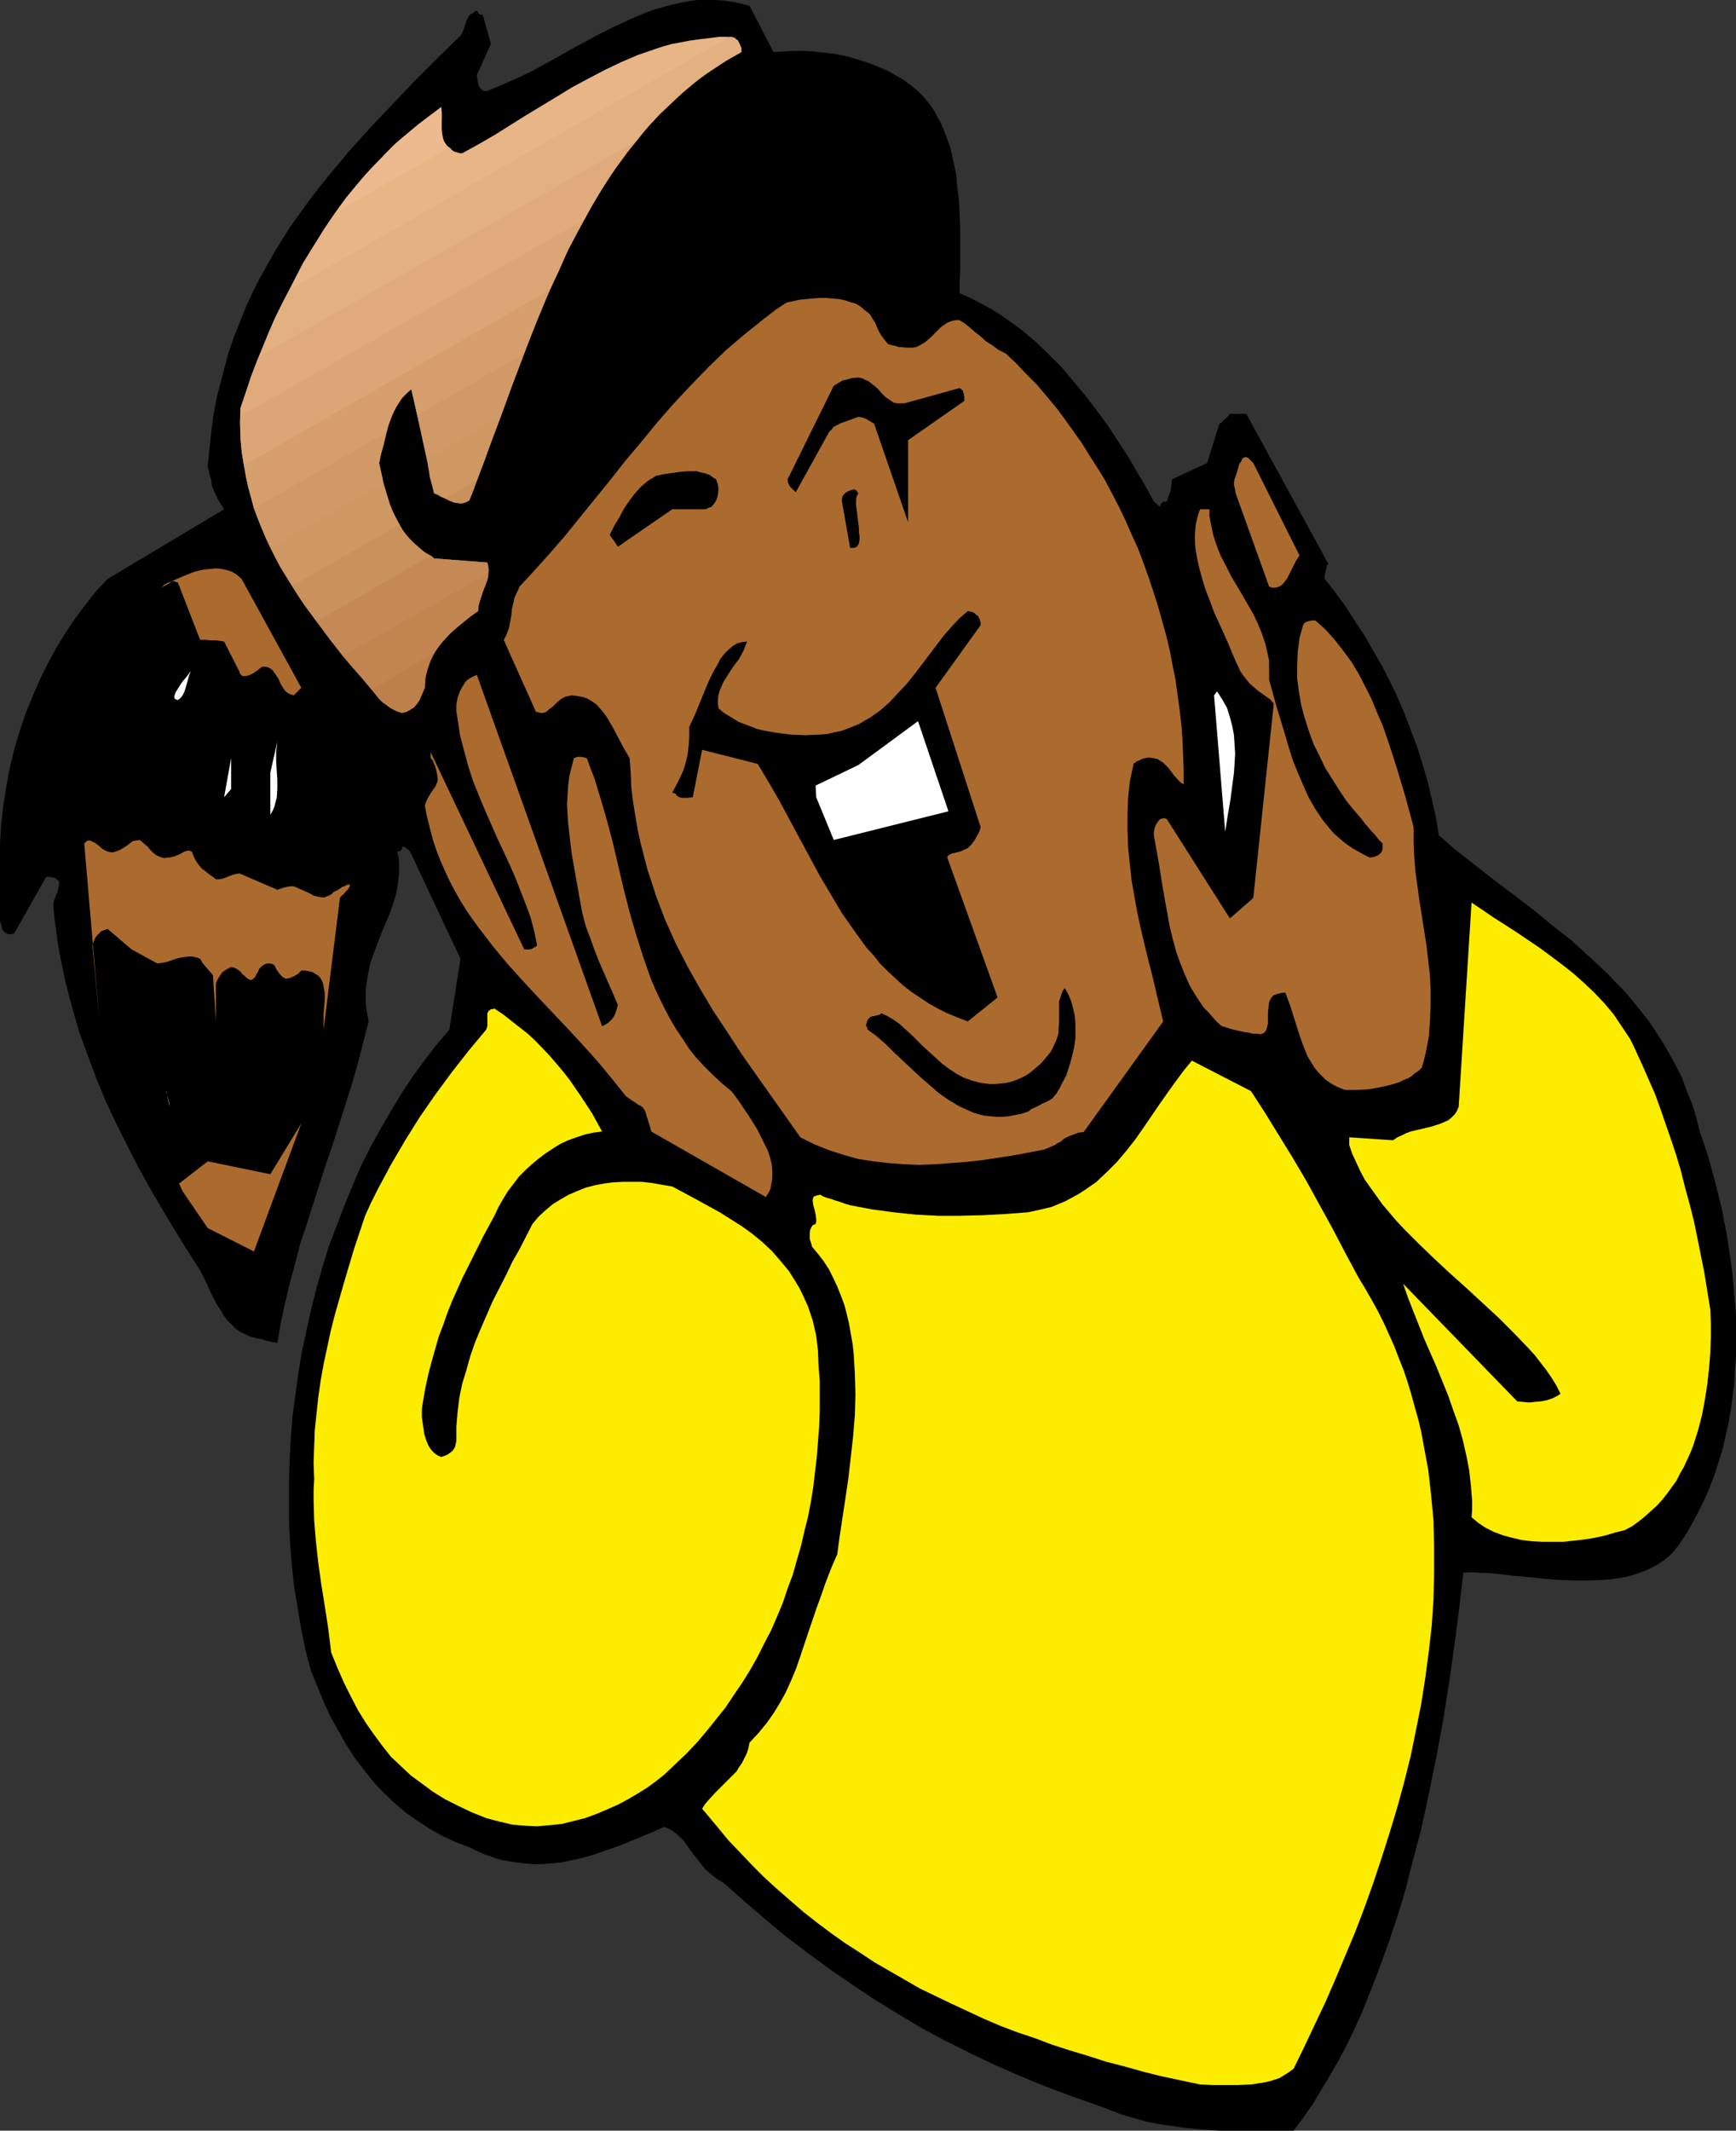 <?xml version="1.0" encoding="UTF-8" standalone="no"?>
<svg
   version="1.0"
   width="126.832mm"
   height="155.626mm"
   id="svg42"
   sodipodi:docname="Fan Cheering 2.wmf"
   xmlns:inkscape="http://www.inkscape.org/namespaces/inkscape"
   xmlns:sodipodi="http://sodipodi.sourceforge.net/DTD/sodipodi-0.dtd"
   xmlns="http://www.w3.org/2000/svg"
   xmlns:svg="http://www.w3.org/2000/svg">
  <rect width="100%" height="100%" fill="#333333" stroke="none"/>
  <sodipodi:namedview
     id="namedview42"
     pagecolor="#ffffff"
     bordercolor="#000000"
     borderopacity="0.25"
     inkscape:showpageshadow="2"
     inkscape:pageopacity="0.0"
     inkscape:pagecheckerboard="0"
     inkscape:deskcolor="#d1d1d1"
     inkscape:document-units="mm" />
  <defs
     id="defs1">
    <pattern
       id="WMFhbasepattern"
       patternUnits="userSpaceOnUse"
       width="6"
       height="6"
       x="0"
       y="0" />
  </defs>
  <path
     style="fill:#000000;fill-opacity:1;fill-rule:evenodd;stroke:none"
     d="m 0,232.853 v 21.33 l 0.485,1.616 0.162,0.808 0.485,0.646 0.485,0.323 0.646,0.323 h 0.646 l 0.969,-0.162 8.886,-15.674 h 0.969 l 0.969,0.162 0.808,0.323 0.485,0.485 0.323,0.323 v 0.808 l -0.162,0.808 -0.323,1.293 -0.646,1.616 -0.323,0.808 -0.162,1.131 0.323,3.555 0.485,3.555 0.485,3.717 0.646,3.555 1.454,6.948 1.777,6.787 1.939,6.787 2.423,6.625 2.423,6.464 2.585,6.302 2.908,6.14 3.07,6.14 3.07,5.979 3.231,5.817 3.393,5.817 3.393,5.656 3.393,5.494 3.554,5.494 1.616,3.232 1.454,3.232 1.616,3.07 0.969,1.454 0.808,1.454 0.969,1.293 1.131,1.131 1.131,1.131 1.293,0.97 1.293,0.646 1.454,0.646 1.616,0.485 1.777,0.323 0.808,0.323 0.808,0.162 0.808,0.162 0.485,0.162 h 0.485 l 0.485,0.162 h 0.323 l 0.969,-5.494 1.131,-5.333 1.293,-5.494 1.454,-5.332 1.454,-5.656 1.777,-5.333 3.554,-11.15 1.777,-5.494 1.939,-5.656 3.554,-11.15 1.777,-5.656 1.616,-5.656 1.454,-5.656 1.454,-5.656 -0.323,-1.778 -0.323,-1.778 -0.162,-1.616 v -3.393 l 0.162,-1.616 0.485,-2.909 0.646,-3.07 0.969,-2.747 2.1,-5.494 1.131,-2.747 1.131,-2.585 0.969,-2.747 0.808,-2.747 0.485,-2.747 0.323,-2.909 v -1.454 -1.454 l -0.162,-1.616 -0.323,-1.454 0.485,-0.162 h 0.323 l 0.323,-0.323 0.162,-0.323 v -0.323 l 0.162,-0.162 v -0.162 h 0.162 l 0.162,0.162 h 0.323 l 0.323,0.323 0.485,0.323 0.646,0.646 13.895,29.571 -3.07,19.553 -3.554,4.201 -3.393,4.363 -3.393,4.686 -3.07,4.686 -2.908,4.848 -2.908,5.009 -2.747,5.009 -2.585,5.171 -2.262,5.333 -2.262,5.494 -2.1,5.494 -2.1,5.494 -1.777,5.817 -1.616,5.656 -1.454,5.817 -1.293,5.817 -1.293,5.979 -0.969,5.817 -0.808,5.979 -0.808,5.979 -0.485,5.979 -0.323,5.979 -0.162,5.979 v 5.979 5.979 l 0.323,5.817 0.485,5.979 0.646,5.817 0.969,5.656 0.969,5.817 1.131,5.494 1.454,5.656 1.777,4.363 1.777,4.363 1.939,4.201 2.262,4.04 2.1,3.717 2.423,3.717 2.585,3.393 2.585,3.232 2.747,2.909 2.908,2.747 3.231,2.747 3.231,2.262 3.231,2.101 3.716,2.101 3.554,1.616 3.878,1.454 1.939,0.97 1.777,0.808 1.777,0.646 1.777,0.646 1.777,0.485 1.939,0.323 3.393,0.485 3.554,0.323 3.554,-0.162 3.393,-0.323 3.393,-0.646 3.393,-0.808 3.231,-0.97 3.231,-1.131 3.231,-1.131 6.301,-2.585 3.07,-1.293 2.908,-1.293 1.293,0.485 1.131,0.646 0.969,0.808 0.969,0.808 0.969,0.97 0.808,1.131 1.616,2.262 1.777,2.262 1.777,2.262 1.131,0.97 1.131,0.97 1.293,0.97 1.454,0.808 5.655,5.009 5.816,5.009 5.816,4.848 5.978,4.525 6.139,4.525 6.139,4.201 6.301,4.201 6.301,3.878 6.463,3.878 6.624,3.555 6.786,3.393 6.786,3.232 6.947,3.07 7.109,2.909 7.27,2.747 7.432,2.585 3.393,1.293 3.393,1.293 3.393,0.97 3.393,0.97 3.393,0.646 3.393,0.485 3.393,0.485 3.231,0.323 6.786,0.485 h 6.786 13.41 l 2.747,-3.717 2.585,-3.717 2.423,-4.04 2.423,-4.04 2.423,-4.201 2.262,-4.363 2.1,-4.363 2.1,-4.686 3.716,-9.372 3.554,-9.695 1.616,-4.848 1.616,-5.009 1.454,-5.009 1.293,-5.171 2.747,-10.342 2.262,-10.342 2.1,-10.342 1.939,-10.503 1.616,-10.342 1.454,-10.18 1.293,-10.019 1.131,-9.695 1.454,-0.162 h 1.616 l 1.616,0.162 h 1.616 l 3.554,0.323 3.878,0.485 4.039,0.323 4.201,0.485 4.201,0.323 4.362,0.162 h 4.201 l 4.039,-0.162 2.1,-0.162 1.939,-0.323 2.1,-0.323 1.777,-0.485 1.939,-0.646 1.777,-0.646 1.616,-0.808 1.616,-0.808 1.616,-1.131 1.454,-1.131 1.293,-1.293 1.293,-1.616 2.1,-3.07 1.777,-3.07 1.777,-3.393 1.616,-3.232 1.454,-3.393 1.293,-3.393 1.131,-3.555 1.131,-3.555 0.808,-3.555 0.808,-3.555 0.646,-3.717 0.485,-3.555 0.485,-3.717 0.162,-3.878 0.323,-3.717 v -3.717 -3.878 -3.717 l -0.323,-3.878 -0.323,-3.717 -0.323,-3.717 -0.485,-3.717 -1.131,-7.433 -1.454,-7.433 -1.777,-7.11 -1.939,-7.11 -2.262,-6.625 -0.969,-3.878 -1.131,-3.717 -1.454,-3.555 -1.293,-3.555 -1.616,-3.232 -1.777,-3.232 -1.777,-3.07 -1.939,-3.07 -1.939,-2.909 -2.262,-2.909 -2.1,-2.585 -2.262,-2.747 -2.423,-2.424 -2.423,-2.585 -5.009,-4.686 -5.17,-4.686 -5.332,-4.201 -5.332,-4.363 -10.663,-8.08 -5.17,-4.04 -5.17,-4.04 -4.847,-4.201 -0.808,-5.009 -1.131,-5.009 -1.131,-4.848 -1.454,-4.848 -1.454,-4.686 -1.777,-4.686 -1.777,-4.686 -1.939,-4.525 -2.1,-4.363 -2.262,-4.363 -2.423,-4.201 -2.423,-4.201 -2.585,-3.878 -2.585,-4.04 -2.747,-3.717 -2.908,-3.717 v -0.808 l 0.162,-0.97 0.323,-1.293 0.162,-0.646 0.323,-0.485 -22.619,-41.367 h -4.524 l -0.485,0.646 -0.646,0.646 -0.808,0.646 -0.323,0.485 -0.646,0.323 -3.393,10.827 -9.694,4.525 -0.162,1.454 -0.162,1.454 -0.485,1.454 -0.323,0.808 -0.323,0.97 h -0.646 -0.323 l -0.323,0.323 h -0.162 l -0.162,0.485 -0.162,0.323 v 0.162 0 h -0.162 l -0.323,-0.162 -0.323,-0.323 -0.323,-0.323 -0.646,-0.485 -2.262,-4.201 -2.423,-4.04 -2.423,-4.201 -2.747,-4.201 -2.747,-4.201 -3.07,-4.201 -3.231,-4.201 -3.231,-3.878 -3.393,-4.04 -3.554,-3.555 -3.716,-3.555 -3.878,-3.232 -4.039,-2.909 -2.1,-1.454 -2.1,-1.293 -2.1,-1.131 -2.1,-1.131 -2.262,-1.131 -2.262,-0.97 v -3.232 l 0.162,-3.555 v -3.717 -7.433 l -0.162,-3.717 -0.162,-3.878 -0.485,-3.717 -0.323,-3.717 -0.808,-3.717 -0.808,-3.555 -1.293,-3.555 -1.293,-3.232 -0.969,-1.616 -0.808,-1.616 -0.969,-1.454 -1.131,-1.454 -1.131,-1.293 -1.293,-1.293 -1.939,-1.616 -1.939,-1.454 -2.262,-1.293 -2.262,-1.293 -2.262,-0.97 -2.423,-0.97 -2.423,-0.808 -2.585,-0.808 -2.585,-0.646 -2.585,-0.485 -2.747,-0.323 -2.747,-0.323 -2.747,-0.162 h -2.747 l -2.747,0.162 -2.908,0.162 L 206.965,1.616 204.541,0.97 202.118,0.485 199.694,0.162 197.271,0 h -2.423 -2.262 l -2.423,0.323 -2.423,0.485 -2.262,0.485 -2.262,0.646 -2.423,0.646 -2.262,0.808 -4.524,1.939 -4.524,2.101 -4.524,2.262 -4.524,2.424 -4.362,2.424 -2.262,1.293 -2.1,1.131 -4.362,2.424 -4.362,2.101 -4.362,1.939 -4.362,1.778 -0.808,-0.162 -0.485,-0.323 -0.485,-0.485 -0.323,-0.646 -0.323,-1.454 -0.162,-1.454 3.878,-8.564 -2.262,-8.08 h -0.485 -0.323 l -0.323,-0.323 -0.162,-0.323 -0.162,-0.323 v 0 h -0.323 -0.323 l -0.323,0.323 -0.485,0.323 -0.646,0.323 -0.323,0.485 -0.323,0.646 -0.323,0.646 -0.162,0.646 -0.646,1.778 -0.323,0.808 -0.485,0.808 -6.463,6.302 -6.301,6.302 -6.139,6.464 -6.139,6.464 -5.816,6.464 -5.655,6.787 -2.585,3.232 -2.747,3.555 -2.423,3.393 -2.585,3.555 -2.262,3.555 -2.262,3.717 -2.1,3.717 -2.1,3.717 -1.939,3.878 -1.777,3.878 -1.616,4.04 -1.616,4.04 -1.454,4.201 -1.131,4.201 -1.131,4.363 -1.131,4.363 -0.808,4.525 -0.646,4.686 -0.485,4.686 -0.485,4.848 0.323,1.131 0.162,0.97 0.485,1.616 0.162,1.454 0.485,1.293 0.485,1.131 0.646,1.293 0.808,1.454 0.485,0.646 0.485,0.808 -32.151,19.229 -3.231,3.393 -2.908,3.717 -2.908,3.878 -2.585,3.878 -2.585,4.201 -2.262,4.201 -2.262,4.525 -1.939,4.525 -1.939,4.686 -1.616,4.848 -1.454,4.848 -1.293,5.171 -0.969,5.171 -0.808,5.171 -0.646,5.332 z"
     id="path1" />
  <path
     style="fill:#ab6b2e;fill-opacity:1;fill-rule:evenodd;stroke:none"
     d="m 23.265,232.853 4.201,49.124 -1.939,-21.007 0.485,-1.454 0.323,-0.646 0.485,-0.646 0.485,-0.485 0.646,-0.646 0.808,-0.323 0.969,-0.323 6.624,5.656 7.109,3.878 1.293,-0.162 1.454,-0.323 2.908,-0.97 1.616,-0.323 1.454,-0.162 h 0.808 l 0.808,0.162 0.646,0.162 0.808,0.323 0.323,0.485 0.323,0.646 0.969,1.131 0.969,1.131 0.969,1.131 0.808,12.766 v -10.503 l 0.485,-1.131 0.808,-1.293 0.485,-0.646 0.646,-0.485 0.808,-0.485 0.969,-0.485 0.808,0.162 0.646,0.323 0.485,0.323 0.646,0.485 0.485,0.646 0.646,0.485 0.646,0.646 0.808,0.485 h 0.485 l 0.323,-0.162 0.323,-0.323 0.323,-0.323 0.323,-0.646 0.485,-0.808 0.323,-0.808 0.646,-0.646 0.485,-0.323 0.485,-0.323 0.646,-0.162 h 0.808 l 0.646,0.162 0.485,0.323 0.323,0.646 0.323,0.646 0.485,0.646 0.485,0.646 0.646,0.646 0.808,0.485 1.131,-0.162 1.131,-0.485 1.131,-0.646 0.969,-0.97 h 0.969 l 0.969,0.162 0.646,0.162 0.646,0.162 0.646,0.485 0.646,0.323 0.646,0.646 0.485,0.808 0.323,0.808 0.162,0.808 0.323,1.778 v 1.939 l -0.323,4.04 v 2.101 2.101 l 4.524,-36.358 0.485,-0.646 0.646,-0.485 0.323,-0.485 0.485,-0.485 0.323,-0.323 0.162,-0.323 0.323,-0.485 v -0.323 l -0.162,-0.162 h -0.323 l -0.485,0.162 -0.485,0.323 -0.646,0.162 -1.131,0.808 -1.293,0.646 -0.323,0.323 -0.323,0.323 -0.646,0.323 -0.485,0.162 -0.646,0.323 h -0.646 l -1.131,-0.162 -1.293,-0.323 -1.131,-0.646 -1.454,-0.646 -1.454,-0.646 -1.454,-0.646 h -0.808 l -1.131,0.162 -1.131,0.323 -1.454,0.485 -10.502,-4.525 -0.808,0.162 -0.808,0.162 -1.293,0.485 -1.616,0.646 -0.969,0.162 h -0.969 l -0.808,-0.646 -0.969,-0.646 -0.969,-0.808 -1.131,-0.808 -0.808,-0.97 -0.808,-1.131 -0.646,-1.293 -0.485,-1.293 -0.808,-0.323 -0.808,0.162 -0.485,0.162 -0.646,0.323 -0.485,0.323 -0.808,0.323 -0.808,0.323 -1.293,0.323 h -0.808 l -0.646,0.162 -0.646,-0.162 -0.485,-0.162 -1.131,-0.485 -0.808,-0.646 -0.808,-0.808 -0.808,-0.97 -0.969,-0.808 -1.131,-0.97 -1.131,0.162 -0.808,0.162 -0.646,0.485 -1.293,0.97 -0.808,0.485 -0.808,0.485 -1.293,0.485 -0.646,0.162 h -0.485 l -0.808,-0.162 -0.485,-0.162 -1.131,-0.646 -1.131,-0.97 -1.131,-0.808 -0.485,-0.162 -0.485,-0.323 h -0.485 -0.323 l -0.485,0.323 z"
     id="path2" />
  <path
     style="fill:#ab6b2e;fill-opacity:1;fill-rule:evenodd;stroke:none"
     d="m 43.461,163.045 0.646,-0.485 0.646,-0.485 0.485,-0.485 0.646,-0.485 0.646,-0.323 0.646,-0.162 0.969,-0.162 0.323,0.162 0.646,0.162 6.139,15.836 h 1.454 l 1.454,0.162 h 1.616 l 0.969,0.162 1.131,0.162 4.201,8.241 0.162,0.485 0.162,0.323 0.323,0.323 0.323,0.162 h 0.485 0.485 l 0.969,-0.323 0.969,-0.485 0.969,-0.646 0.808,-0.646 0.646,-0.485 h 0.969 l 0.646,0.162 0.646,0.323 0.646,0.485 0.323,0.485 0.485,0.646 0.808,1.293 0.646,1.454 0.808,1.293 0.485,0.646 0.646,0.485 0.646,0.323 0.969,0.323 2.1,-2.101 -16.48,-30.056 -1.293,-1.131 -1.293,-0.808 -1.454,-0.485 -1.454,-0.323 -1.616,-0.162 -1.616,0.162 -1.616,0.162 -1.616,0.323 -1.616,0.485 -1.616,0.646 -3.07,1.293 -2.747,1.616 -1.131,0.646 z"
     id="path3" />
  <path
     style="fill:#ffffff;fill-opacity:1;fill-rule:evenodd;stroke:none"
     d="m 45.884,301.206 0.162,0.323 v 0.485 l 0.323,1.131 0.323,1.293 0.162,1.131 z"
     id="path4" />
  <path
     style="fill:#ffffff;fill-opacity:1;fill-rule:evenodd;stroke:none"
     d="m 49.116,193.263 0.808,-0.646 0.485,-0.646 0.485,-0.97 0.323,-0.97 0.323,-1.131 0.323,-1.131 0.323,-1.293 0.485,-1.131 -0.323,0.323 -0.323,0.485 -0.485,0.646 -0.969,1.131 -0.485,0.646 -0.808,1.293 -0.808,1.293 -0.162,0.485 -0.162,0.485 v 0.485 l 0.162,0.323 0.323,0.162 z"
     id="path5" />
  <path
     style="fill:#ab6b2e;fill-opacity:1;fill-rule:evenodd;stroke:none"
     d="m 50.408,328.838 6.947,10.18 12.764,6.464 13.087,-35.388 -8.563,14.058 -17.287,-3.555 -7.917,6.14 z"
     id="path6" />
  <path
     style="fill:#ffffff;fill-opacity:1;fill-rule:evenodd;stroke:none"
     d="m 61.879,220.087 1.939,-2.262 v -8.564 z"
     id="path7" />
  <path
     style="fill:#b87b43;fill-opacity:1;fill-rule:evenodd;stroke:none"
     d="m 102.755,190.354 0.969,1.293 0.485,0.646 0.485,0.646 0.969,0.97 0.969,0.646 0.808,0.646 0.808,0.485 1.293,0.646 1.454,0.485 1.293,-0.323 1.131,-0.646 0.969,-0.646 0.808,-0.97 0.646,-0.97 0.485,-1.131 0.969,-2.262 0.162,-1.454 v -1.131 l 0.323,-1.293 0.323,-1.293 0.808,-2.262 0.969,-2.262 z"
     id="path8" />
  <path
     style="fill:#bd804a;fill-opacity:1;fill-rule:evenodd;stroke:none"
     d="m 94.677,181.144 2.585,3.07 2.585,2.909 4.847,5.817 0.969,0.97 0.969,0.646 0.808,0.646 0.808,0.485 1.293,0.646 1.454,0.485 1.293,-0.323 1.131,-0.646 0.969,-0.646 0.808,-0.97 0.646,-0.97 0.485,-1.131 0.969,-2.262 v -1.778 l 0.162,-1.778 0.485,-1.616 0.485,-1.616 0.808,-1.454 0.808,-1.454 0.969,-1.454 1.131,-1.454 2.262,-2.424 2.585,-2.262 2.585,-2.101 2.423,-1.778 0.162,-1.454 0.323,-1.293 0.808,-2.585 0.969,-2.424 0.485,-1.293 0.162,-1.454 z"
     id="path9" />
  <path
     style="fill:#c2854f;fill-opacity:1;fill-rule:evenodd;stroke:none"
     d="m 102.755,190.354 -3.878,-4.525 -3.878,-4.525 -3.878,-4.848 -3.716,-4.848 31.505,-18.26 0.323,0.162 0.162,0.162 0.485,0.485 14.702,1.131 0.162,0.97 0.162,0.97 -0.162,1.778 -0.323,1.616 -0.646,1.616 -1.131,3.232 -0.485,1.616 -0.162,1.616 -1.454,0.97 -1.616,1.293 -1.616,1.293 -1.777,1.293 -1.616,1.616 -1.454,1.616 -1.293,1.616 -1.293,1.778 z"
     id="path10" />
  <path
     style="fill:#c48954;fill-opacity:1;fill-rule:evenodd;stroke:none"
     d="m 94.677,181.144 -3.554,-4.525 -3.554,-4.848 -3.554,-4.848 -1.777,-2.585 -1.616,-2.585 29.728,-16.967 0.808,1.454 0.969,1.293 1.131,1.293 1.131,1.131 1.293,1.131 1.293,1.131 1.454,0.97 1.454,0.97 14.702,1.131 0.323,1.454 v 1.454 z"
     id="path11" />
  <path
     style="fill:#c48954;fill-opacity:1;fill-rule:evenodd;stroke:none"
     d="m 123.112,137.514 1.616,0.808 0.646,0.323 0.969,0.162 0.808,0.162 0.808,-0.162 0.808,-0.162 0.808,-0.485 0.646,-1.454 0.485,-1.293 0.969,-2.747 z"
     id="path12" />
  <path
     style="fill:#c9915b;fill-opacity:1;fill-rule:evenodd;stroke:none"
     d="m 118.589,126.364 v 5.009 l 1.293,4.848 0.808,0.323 1.131,0.646 1.131,0.485 1.293,0.646 1.293,0.485 1.454,0.162 h 0.646 l 0.646,-0.162 0.646,-0.323 0.646,-0.323 2.262,-5.817 2.262,-5.979 1.939,-5.817 2.1,-5.656 z"
     id="path13" />
  <path
     style="fill:#c9915b;fill-opacity:1;fill-rule:evenodd;stroke:none"
     d="m 118.589,131.374 v -5.009 l -0.646,0.323 z"
     id="path14" />
  <path
     style="fill:#c9915b;fill-opacity:1;fill-rule:evenodd;stroke:none"
     d="m 87.407,171.61 -3.554,-4.848 -3.231,-5.009 -3.231,-5.171 -1.454,-2.747 -1.293,-2.585 31.182,-17.937 0.969,3.232 0.969,3.07 1.293,2.909 1.454,2.747 0.808,1.293 0.808,1.131 0.969,1.131 0.969,1.131 1.131,0.97 1.131,0.808 1.293,0.97 1.293,0.646 z"
     id="path15" />
  <path
     style="fill:#cf9761;fill-opacity:1;fill-rule:evenodd;stroke:none"
     d="m 80.621,161.753 -3.07,-5.171 -2.747,-5.332 -1.293,-2.747 -1.293,-2.747 -0.969,-2.585 -1.131,-2.747 36.675,-21.168 -0.485,2.101 -0.485,1.939 -0.646,2.262 -0.485,2.262 0.969,4.686 1.293,4.363 0.646,2.101 0.808,2.101 0.969,1.939 0.969,1.778 z"
     id="path16" />
  <path
     style="fill:#cf9761;fill-opacity:1;fill-rule:evenodd;stroke:none"
     d="m 115.196,114.568 4.685,21.653 h 0.808 l 0.646,0.323 0.808,0.485 0.969,0.485 8.563,-4.848 6.624,-17.613 3.231,-8.888 3.231,-8.564 z"
     id="path17" />
  <path
     style="fill:#d19966;fill-opacity:1;fill-rule:evenodd;stroke:none"
     d="m 74.643,151.249 -1.293,-2.747 -1.131,-2.747 -1.131,-2.747 -0.969,-2.747 -0.808,-2.909 -0.808,-2.909 -0.646,-2.909 -0.485,-3.07 84.498,-48.477 -3.554,8.564 -3.393,8.564 -6.786,17.775 -20.196,11.796 -4.362,-19.229 -0.969,0.808 -0.969,0.97 -0.969,0.97 -0.646,1.131 -0.646,0.97 -0.646,1.293 -1.131,2.424 -0.808,2.585 -0.808,2.909 -0.646,3.07 -0.646,3.232 0.646,2.909 0.323,1.293 0.162,1.293 z"
     id="path18" />
  <path
     style="fill:#d69e6d;fill-opacity:1;fill-rule:evenodd;stroke:none"
     d="m 70.119,140.423 -0.808,-3.232 -0.808,-3.07 -0.646,-3.232 -0.646,-3.07 -0.485,-3.232 -0.323,-3.232 v -3.232 -3.232 l 95,-54.295 -2.423,4.363 -2.262,4.363 -2.1,4.525 -2.1,4.686 -2.1,4.686 -1.939,4.686 -1.939,4.848 -1.777,4.848 -29.566,16.967 -1.616,-7.11 -1.293,1.131 -1.131,1.131 -0.969,1.454 -0.808,1.293 -0.808,1.616 -0.646,1.616 -0.646,1.778 -0.485,1.778 z"
     id="path19" />
  <path
     style="fill:#dba575;fill-opacity:1;fill-rule:evenodd;stroke:none"
     d="m 67.373,128.465 -0.646,-3.878 -0.323,-4.04 -0.162,-3.878 0.162,-4.04 2.585,-7.11 1.131,-3.555 1.293,-3.393 104.371,-59.627 -3.716,4.525 -3.231,4.686 -3.231,5.009 -3.07,5.171 -2.747,5.171 -2.908,5.494 -2.423,5.494 -2.585,5.494 z"
     id="path20" />
  <path
     style="fill:#e0aa7a;fill-opacity:1;fill-rule:evenodd;stroke:none"
     d="m 66.403,114.891 v -2.262 l 1.454,-4.363 1.454,-4.363 1.616,-4.201 1.777,-4.201 1.616,-4.04 1.777,-3.878 1.939,-4.04 2.1,-3.717 121.174,-69.646 h 0.808 l 0.485,0.162 0.323,0.162 0.323,0.323 0.485,0.323 0.485,0.97 0.485,1.131 v 1.131 l -3.554,1.939 -3.393,2.262 -3.393,2.262 -3.07,2.424 -3.07,2.585 -2.908,2.747 -2.908,2.747 -2.747,2.909 -2.585,2.909 -2.585,3.07 -2.262,3.232 -2.423,3.232 -2.262,3.393 -2.1,3.393 -2.1,3.555 -1.939,3.555 z"
     id="path21" />
  <path
     style="fill:#e3b080;fill-opacity:1;fill-rule:evenodd;stroke:none"
     d="m 175.783,38.943 2.908,-3.717 3.231,-3.555 3.393,-3.232 3.554,-3.232 3.716,-3.07 3.878,-2.747 4.039,-2.585 4.201,-2.424 v -1.131 l -0.485,-1.131 -0.485,-0.97 -0.485,-0.323 -0.323,-0.323 h -2.908 l -2.747,0.162 -2.585,0.162 -2.747,0.323 -2.585,0.485 -2.423,0.485 -2.585,0.646 -2.585,0.646 -4.847,1.616 -4.685,1.939 -4.685,2.101 -4.524,2.424 -4.524,2.424 -4.362,2.585 -8.886,5.333 -8.725,5.494 -4.362,2.585 -4.524,2.424 h -0.323 -0.323 l -0.485,-0.162 -1.131,-0.323 -0.485,-0.323 -0.485,-0.485 v -0.162 0 l -0.162,-0.162 h -0.162 l -31.505,17.937 -3.07,4.525 -2.908,4.686 -2.908,4.686 -2.585,5.009 -2.585,5.009 -2.585,5.171 -2.262,5.333 -2.262,5.494 z"
     id="path22" />
  <path
     style="fill:#e8b587;fill-opacity:1;fill-rule:evenodd;stroke:none"
     d="m 201.31,10.18 h -2.747 l -2.585,0.323 -2.747,0.323 -2.423,0.323 -2.585,0.485 -2.585,0.485 -2.423,0.646 -2.423,0.808 -4.685,1.616 -4.524,1.939 -4.685,2.262 -4.362,2.262 -4.524,2.424 -4.201,2.585 -8.725,5.333 -8.563,5.333 -4.524,2.585 -4.362,2.424 h -0.323 -0.323 l -0.485,-0.162 -1.131,-0.323 -0.485,-0.323 -0.485,-0.485 -0.646,-0.323 -0.485,-0.485 -0.485,-0.646 -0.323,-0.485 -0.162,-0.646 -0.162,-0.808 -0.323,-1.616 0.162,-3.232 v -1.616 l -0.162,-1.616 -3.231,2.424 -3.231,2.424 -3.07,2.585 -3.07,2.585 -2.908,2.909 -2.747,2.909 -2.747,2.909 -2.585,3.07 -2.585,3.232 -2.423,3.393 -2.423,3.393 -2.262,3.555 -2.262,3.555 -2.1,3.555 -2.1,3.878 -1.939,3.878 z"
     id="path23" />
  <path
     style="fill:#edba8f;fill-opacity:1;fill-rule:evenodd;stroke:none"
     d="m 124.082,40.721 -0.646,-0.485 -0.323,-0.485 -0.323,-0.485 -0.323,-0.646 -0.323,-1.454 -0.162,-1.454 v -1.616 -1.616 -1.454 l -0.162,-1.454 -4.039,3.07 -4.039,3.232 -3.878,3.232 -3.716,3.717 -3.716,3.717 -3.393,3.878 -3.393,4.04 -3.07,4.201 z"
     id="path24" />
  <path
     style="fill:#ffffff;fill-opacity:1;fill-rule:evenodd;stroke:none"
     d="m 74.643,213.3 v 11.635 l 0.646,-1.131 0.485,-1.131 0.323,-1.293 0.323,-1.131 0.162,-2.424 v -2.585 l -0.162,-2.424 -0.162,-2.585 V 207.483 l 0.162,-1.293 0.162,-1.454 z"
     id="path25" />
  <path
     style="fill:#fced00;fill-opacity:1;fill-rule:evenodd;stroke:none"
     d="m 86.76,408.341 -0.162,2.909 v 2.909 l 0.162,5.656 0.485,5.817 0.646,5.817 0.808,5.817 0.969,5.979 0.969,6.302 0.808,6.625 1.777,4.363 1.777,4.04 1.939,3.878 1.939,3.717 2.1,3.393 2.262,3.232 2.262,3.07 2.423,3.07 2.747,2.585 2.747,2.585 3.07,2.262 3.07,2.262 3.393,2.101 3.554,1.778 3.716,1.778 4.039,1.616 1.777,0.485 1.939,0.485 3.393,0.808 3.554,0.323 3.393,0.162 3.554,-0.323 3.231,-0.323 3.231,-0.808 3.231,-0.808 3.07,-1.131 3.07,-1.293 2.908,-1.293 2.747,-1.454 2.747,-1.616 2.585,-1.616 2.423,-1.778 2.262,-1.778 3.07,-2.909 3.07,-2.909 2.908,-3.07 2.747,-3.232 2.585,-3.232 2.585,-3.232 2.262,-3.393 2.423,-3.555 2.1,-3.393 2.1,-3.717 1.777,-3.555 1.939,-3.717 1.616,-3.717 1.616,-3.878 1.293,-3.878 1.454,-3.878 1.131,-4.04 1.131,-3.878 0.969,-4.201 0.969,-3.878 0.808,-4.201 0.646,-4.04 0.485,-4.201 0.485,-4.04 0.323,-4.201 0.323,-4.201 0.162,-4.201 v -4.201 -4.201 l -0.323,-4.04 -0.162,-4.201 -0.485,-4.201 -0.485,-2.101 -0.485,-2.101 -0.646,-1.939 -0.646,-1.939 -0.808,-1.778 -0.808,-1.778 -0.808,-1.616 -0.969,-1.616 -1.939,-3.07 -2.423,-2.909 -2.262,-2.585 -2.585,-2.424 -2.747,-2.262 -2.908,-2.101 -3.07,-1.939 -3.07,-1.939 -6.463,-3.555 -6.624,-3.555 -2.908,-0.485 -2.747,-0.485 -2.747,-0.323 h -2.747 -2.585 l -2.747,0.162 -2.423,0.323 -2.585,0.485 -2.423,0.646 -2.423,0.97 -2.262,0.97 -2.262,1.293 -2.1,1.293 -1.939,1.616 -1.939,1.778 -1.777,2.101 -3.554,6.948 -1.939,3.393 -1.777,3.717 -3.716,7.272 -1.616,3.717 -1.616,3.717 -1.616,3.878 -1.293,3.717 -1.131,4.04 -1.131,3.717 -0.808,3.878 -0.485,4.04 -0.323,3.878 v 4.04 l -0.162,0.646 -0.162,0.808 -0.323,0.646 -0.485,0.646 -0.646,0.485 -0.646,0.485 -0.808,0.323 -0.969,0.323 -0.808,-0.323 -0.969,-0.646 -0.646,-0.646 -0.646,-0.808 -0.485,-0.808 -0.485,-1.131 -0.323,-0.97 -0.323,-1.131 -0.323,-2.262 -0.323,-2.262 v -2.262 l 0.323,-2.101 0.646,-3.717 0.808,-3.717 0.969,-3.717 0.969,-3.393 0.969,-3.393 1.293,-3.393 1.131,-3.232 1.293,-3.232 2.747,-6.14 2.908,-5.817 2.908,-5.817 3.07,-5.656 1.131,-2.424 1.293,-2.262 1.293,-2.101 1.616,-2.101 1.454,-1.939 1.777,-1.778 1.777,-1.616 1.939,-1.616 1.939,-1.454 1.939,-1.293 2.1,-1.293 2.1,-0.97 2.262,-0.808 2.423,-0.808 2.262,-0.485 2.423,-0.323 -2.747,-5.009 -3.07,-4.686 -3.231,-4.686 -1.777,-2.262 -1.777,-2.101 -1.939,-2.262 -3.878,-4.04 -2.1,-1.939 -2.262,-1.778 -2.262,-1.778 -2.262,-1.778 -2.423,-1.616 -0.485,0.162 h -0.485 l -0.323,0.323 -0.323,0.162 -0.323,0.646 v 0.808 0.808 0.97 0.97 l -0.323,0.97 -4.847,5.817 -4.685,5.979 -4.524,6.14 -4.362,6.302 -4.039,6.464 -3.878,6.625 -3.716,6.948 -1.777,3.555 -1.616,3.555 -3.07,9.211 -2.747,9.211 -2.585,9.049 -1.131,4.525 -0.969,4.525 -0.969,4.525 -0.808,4.525 -0.646,4.525 -0.485,4.525 -0.485,4.525 -0.162,4.525 -0.162,4.525 z"
     id="path26" />
  <path
     style="fill:#ffffff;fill-opacity:1;fill-rule:evenodd;stroke:none"
     d="m 100.493,209.261 v 6.464 z"
     id="path27" />
  <path
     style="fill:#ab6b2e;fill-opacity:1;fill-rule:evenodd;stroke:none"
     d="m 118.912,209.261 0.323,0.323 0.323,0.485 0.323,0.808 0.323,0.808 0.485,1.939 0.162,1.131 v 0.97 l -0.323,0.646 -0.323,0.808 -0.969,1.293 -0.485,0.808 -0.485,0.808 -0.485,0.97 -0.485,1.293 0.646,3.232 0.808,3.232 0.808,3.07 0.969,2.909 1.131,2.909 1.293,2.909 1.293,2.747 1.454,2.747 1.454,2.585 1.616,2.585 1.777,2.585 1.777,2.424 3.716,4.848 3.878,4.686 4.201,4.686 4.201,4.525 8.401,8.888 4.201,4.525 4.201,4.686 3.878,4.686 3.878,4.848 1.616,1.131 0.808,0.485 0.646,0.485 0.485,0.323 0.485,0.162 0.323,0.323 h 0.162 l 0.323,0.485 0.323,0.485 0.323,0.808 0.162,0.808 0.323,0.808 0.323,1.131 0.323,0.97 0.323,1.293 31.667,18.098 0.485,-0.808 0.485,-0.808 0.323,-0.808 0.162,-0.97 0.323,-1.778 v -1.939 l -0.162,-1.939 -0.485,-1.939 -0.646,-1.939 -0.969,-1.939 -0.969,-1.939 -0.969,-1.939 -2.423,-3.878 -2.423,-3.555 -1.131,-1.616 -1.131,-1.454 -2.747,-2.262 -2.423,-2.262 -2.262,-2.262 -2.262,-2.424 -1.939,-2.424 -1.777,-2.747 -1.777,-2.585 -1.616,-2.747 -1.454,-2.747 -1.454,-2.909 -1.293,-2.747 -1.293,-3.07 -2.1,-5.979 -1.939,-6.14 -1.777,-6.14 -1.616,-6.302 -2.908,-12.443 -1.616,-6.14 -1.777,-6.14 -1.777,-5.817 -1.131,-2.909 -0.969,-2.747 h -0.323 l -0.323,-0.162 -0.969,-0.162 h -0.969 l -0.485,0.162 -0.485,0.162 -0.646,2.424 -0.646,2.585 -0.323,2.585 -0.162,2.585 -0.162,2.585 0.162,2.747 0.162,2.585 0.323,2.747 0.646,5.494 0.969,5.494 0.485,2.747 0.485,2.747 0.969,5.332 0.969,3.717 1.293,3.393 1.131,3.232 1.293,3.232 2.585,5.979 1.293,2.909 1.293,3.07 -0.323,1.131 -0.323,0.97 -0.323,0.808 -0.485,0.808 -0.485,0.485 -0.646,0.646 -0.808,0.485 -0.969,0.485 -34.575,-96.955 -0.808,0.323 -0.646,0.323 -0.808,0.485 -0.646,0.485 -0.485,0.646 -0.485,0.808 -0.808,1.454 -0.646,1.778 -0.323,1.939 v 1.939 l 0.323,1.939 0.646,4.363 1.131,4.363 1.131,4.201 1.293,4.04 1.616,4.04 1.616,3.878 3.393,7.756 3.554,7.595 1.616,3.717 1.454,3.717 1.454,3.717 1.293,3.555 0.969,3.717 0.808,3.878 -0.162,0.162 -0.162,0.162 -0.323,0.162 -0.323,0.162 -0.485,0.323 -0.646,0.162 h -0.646 -0.808 l -25.85,-54.456 z"
     id="path28" />
  <path
     style="fill:#ab6b2e;fill-opacity:1;fill-rule:evenodd;stroke:none"
     d="m 140.238,179.205 7.755,17.29 0.646,0.162 0.646,0.162 h 0.646 l 0.646,-0.162 0.485,-0.323 0.485,-0.485 1.131,-0.808 1.131,-1.131 1.131,-0.97 1.293,-0.646 0.808,-0.162 0.808,-0.162 1.616,0.162 1.616,0.323 1.293,0.485 1.293,0.808 1.131,0.808 0.969,1.131 0.969,1.131 0.808,1.131 1.616,2.747 3.07,5.817 1.616,2.747 0.323,4.201 0.162,4.04 0.485,3.878 0.646,4.04 0.646,3.717 0.808,3.717 0.969,3.717 0.969,3.717 1.131,3.393 1.131,3.555 1.293,3.393 1.293,3.393 1.454,3.232 1.454,3.232 3.231,6.302 3.554,6.302 3.554,5.979 3.878,5.817 3.878,5.979 8.078,11.473 8.24,11.635 1.939,0.97 1.939,0.97 4.039,1.616 4.039,1.293 4.039,1.131 4.201,0.646 4.201,0.485 4.201,0.323 4.201,0.162 4.362,-0.162 4.201,-0.323 4.362,-0.323 4.362,-0.485 8.563,-1.293 8.563,-1.616 1.616,-0.646 1.454,-0.646 0.646,-0.485 0.808,-0.323 1.131,-0.97 1.293,-0.646 1.293,-0.485 1.293,-0.485 1.454,-0.162 21.973,-30.541 -0.969,-4.04 -0.969,-4.04 -0.969,-4.201 -1.131,-4.363 -2.1,-8.726 -0.969,-4.525 -0.808,-4.363 -0.808,-4.686 -0.485,-4.525 -0.485,-4.525 -0.162,-4.686 v -4.525 l 0.162,-4.525 0.485,-4.525 0.969,-4.525 V 211.038 l 0.162,-0.323 0.323,-0.162 0.323,-0.323 0.485,-0.162 0.646,-0.323 0.646,-0.323 0.808,-0.162 0.969,-0.162 0.969,0.162 0.808,0.162 0.646,0.162 0.646,0.485 0.646,0.323 1.131,1.131 0.485,0.485 0.485,0.646 0.969,1.293 1.293,1.454 0.646,0.646 0.808,0.485 v -4.04 l -0.162,-4.201 -0.162,-4.04 -0.323,-4.201 -0.485,-4.201 -1.131,-8.241 -0.808,-4.04 -0.808,-4.201 -0.969,-4.04 -1.131,-4.04 -1.131,-4.04 -1.293,-4.04 -1.293,-3.878 -1.454,-4.04 -1.454,-3.878 -1.777,-3.878 -1.616,-3.717 -1.777,-3.717 -1.939,-3.717 -1.939,-3.717 -2.1,-3.393 -2.262,-3.555 -2.1,-3.393 -2.423,-3.393 -2.423,-3.393 -2.423,-3.232 -2.585,-3.07 -2.585,-3.07 -2.908,-2.909 -2.747,-2.909 -2.908,-2.747 -1.939,-0.97 -1.777,-1.293 -1.777,-1.131 -1.616,-1.454 -1.454,-1.131 -1.454,-1.293 -1.454,-1.131 -1.293,-0.808 h -0.969 l -0.969,0.162 -0.969,0.323 -0.646,0.323 -1.616,1.131 -1.293,1.293 -1.454,1.454 -1.454,1.293 -0.808,0.485 -0.808,0.485 -0.969,0.485 -1.131,0.162 h -1.454 l -1.454,-0.162 h -0.808 l -0.808,-0.323 -0.969,-0.162 -1.131,-0.323 -0.969,-1.131 -0.969,-1.293 -0.808,-1.454 -0.808,-1.939 -0.808,-1.293 -0.808,-1.293 -1.293,-0.97 -1.131,-0.97 -1.293,-0.808 -1.616,-0.485 -1.454,-0.485 -1.616,-0.323 -1.777,-0.162 -1.777,-0.162 h -1.777 l -1.939,0.162 -3.554,0.323 -3.716,0.808 -2.908,1.939 -2.747,2.101 -5.655,4.525 -5.332,4.525 -5.009,4.848 -4.847,5.009 -4.685,5.009 -4.524,5.171 -4.362,5.333 -4.362,5.171 -4.201,5.333 -4.201,5.171 -4.201,5.171 -4.039,5.009 -4.201,4.848 -4.201,4.686 -4.201,4.525 -0.485,1.131 -0.485,0.97 -0.485,1.131 -0.162,0.97 -0.485,1.939 -0.162,1.778 -0.323,1.778 -0.323,1.778 -0.646,1.616 -0.323,0.808 -0.485,0.808 z"
     id="path29" />
  <path
     style="fill:#000000;fill-opacity:1;fill-rule:evenodd;stroke:none"
     d="m 142.5,138.484 3.231,-1.616 3.07,-1.616 2.908,-1.778 2.747,-1.939 2.585,-2.101 2.585,-2.262 2.423,-2.262 2.262,-2.424 2.423,-2.585 2.1,-2.585 4.362,-5.171 8.078,-10.827 4.201,-5.494 4.201,-5.171 2.1,-2.585 2.262,-2.424 2.262,-2.424 2.423,-2.262 2.423,-2.101 2.585,-2.101 2.747,-1.939 2.747,-1.616 2.908,-1.616 3.231,-1.454 3.231,-1.131 3.393,-1.131 h 2.423 2.423 4.201 l 2.1,0.162 1.939,0.323 1.939,0.485 2.1,0.646 0.808,0.323 0.808,0.485 1.454,0.97 1.293,1.293 1.454,1.454 1.616,1.616 1.616,1.293 1.777,1.293 0.969,0.485 0.969,0.323 0.969,-0.808 0.646,-0.808 1.454,-2.101 1.131,-2.101 0.646,-2.101 0.646,-2.424 0.323,-2.424 0.162,-2.424 v -2.424 l -0.162,-2.585 -0.323,-2.585 -0.485,-2.424 -0.485,-2.424 -0.646,-2.424 -0.646,-2.262 -0.808,-2.262 -0.808,-2.101 -1.293,-2.101 -1.454,-2.101 -1.616,-1.939 -1.777,-1.778 -1.777,-1.616 -1.939,-1.293 -1.939,-1.293 -2.1,-1.131 -2.262,-0.97 -2.1,-0.808 -2.262,-0.646 -2.262,-0.646 -2.1,-0.323 -2.262,-0.323 -2.262,-0.162 h -2.1 l -4.039,0.646 -3.716,0.97 -3.716,1.131 -3.393,1.131 -3.393,1.454 -3.231,1.616 -3.07,1.616 -2.908,1.778 -2.747,1.939 -2.747,2.101 -2.423,2.262 -2.423,2.262 -2.423,2.424 -2.1,2.585 -2.1,2.585 -2.1,2.585 -1.777,2.747 -1.939,2.909 -1.777,2.909 -1.616,2.909 -3.231,6.14 -2.908,6.302 -2.747,6.464 -2.747,6.464 -2.423,6.625 -2.423,6.464 -1.939,9.211 -1.131,4.363 -1.131,4.525 -1.131,4.201 -1.454,4.04 -1.777,4.04 -0.969,1.778 -0.969,1.778 z"
     id="path30" />
  <path
     style="fill:#000000;fill-opacity:1;fill-rule:evenodd;stroke:none"
     d="m 169.32,148.987 1.293,1.939 15.026,-10.342 h 8.24 0.808 l 0.485,-0.162 0.646,-0.323 0.646,-0.162 0.323,-0.485 0.485,-0.485 0.646,-1.131 0.323,-1.293 0.162,-1.454 -0.162,-1.293 -0.485,-1.454 -0.808,-0.485 -0.808,-0.646 -0.808,-0.323 -0.969,-0.323 -0.969,-0.162 -0.969,-0.323 h -2.262 l -2.262,0.162 -2.262,0.323 -2.262,0.323 -2.262,0.485 -0.969,0.646 -1.131,0.646 -1.939,1.616 -1.616,1.778 -1.616,2.101 -1.454,2.101 -1.293,2.424 -1.454,2.424 -1.293,2.585 z"
     id="path31" />
  <path
     style="fill:#000000;fill-opacity:1;fill-rule:evenodd;stroke:none"
     d="m 186.607,219.118 0.162,0.485 0.323,0.162 0.485,0.323 0.646,0.162 h 0.808 0.646 l 1.616,-0.162 2.585,-13.089 15.349,3.878 2.908,4.848 2.908,5.009 5.655,10.503 5.655,10.503 3.07,5.171 3.07,5.171 3.393,4.848 3.393,4.686 1.939,2.101 1.777,2.262 2.1,2.101 2.1,1.939 2.1,1.939 2.262,1.778 2.423,1.616 2.423,1.616 2.585,1.454 2.585,1.293 2.747,1.131 2.908,1.131 8.24,-6.625 -13.895,-38.62 0.162,-0.485 0.485,-0.323 0.646,-0.323 0.808,-0.162 1.777,-0.485 0.969,-0.485 0.808,-0.323 0.969,-0.97 0.969,-1.293 0.323,-0.646 0.485,-0.808 0.485,-0.97 0.323,-1.131 -12.441,-38.459 12.441,-17.29 v -0.646 l -0.162,-0.646 -0.162,-0.485 -0.323,-0.646 -0.646,-0.485 -0.485,-0.485 -0.808,-0.323 -0.969,-0.162 -2.423,2.101 -2.1,2.262 -2.262,2.585 -1.939,2.585 -4.039,5.333 -2.1,2.747 -2.1,2.585 -2.423,2.585 -2.262,2.424 -2.585,2.262 -2.747,1.939 -1.454,0.808 -1.616,0.97 -1.616,0.646 -1.616,0.646 -1.777,0.646 -1.777,0.323 -1.939,0.485 -1.939,0.162 -4.201,0.162 -3.878,-0.162 -3.878,-0.485 -1.939,-0.323 -1.777,-0.323 -1.939,-0.485 -1.616,-0.646 -1.777,-0.646 -1.616,-0.646 -2.908,-1.778 -1.293,-0.808 -1.293,-1.131 -0.162,-1.293 v -1.131 l 0.162,-1.293 0.323,-1.131 0.485,-1.131 0.485,-1.131 1.293,-2.101 1.454,-2.262 1.616,-2.101 1.293,-2.424 0.485,-1.293 0.485,-1.131 -1.454,0.162 -1.293,0.323 -1.293,0.808 -1.131,0.97 -1.131,1.131 -1.131,1.454 -0.808,1.616 -0.969,1.616 -0.969,1.939 -0.808,1.778 -3.231,7.918 -1.777,3.878 v 2.747 l -0.162,2.585 -0.323,2.424 -0.485,2.101 -0.646,2.101 -0.969,2.101 -0.969,1.939 -1.131,2.101 z"
     id="path32" />
  <path
     style="fill:#fced00;fill-opacity:1;fill-rule:evenodd;stroke:none"
     d="m 194.847,500.448 3.231,3.878 3.07,3.717 3.393,3.555 3.231,3.393 3.393,3.393 3.554,3.232 3.716,3.232 3.554,3.07 3.716,2.909 3.878,2.909 3.878,2.747 4.039,2.585 3.878,2.585 4.201,2.424 4.201,2.424 4.201,2.424 4.362,2.101 4.362,2.101 4.524,2.101 4.524,2.101 4.524,1.939 4.685,1.778 4.847,1.616 4.685,1.778 5.009,1.616 4.847,1.454 5.009,1.616 5.009,1.293 5.17,1.454 5.17,1.293 10.663,2.262 3.393,0.162 h 3.554 3.554 l 3.554,-0.162 3.231,-0.485 1.616,-0.323 1.616,-0.485 1.454,-0.485 1.293,-0.808 1.293,-0.808 1.293,-0.97 2.908,-5.979 2.908,-6.14 2.908,-6.14 2.747,-6.302 5.493,-13.089 2.585,-6.787 2.423,-6.787 2.262,-6.787 2.262,-7.11 2.1,-6.948 1.939,-7.11 1.777,-7.11 1.454,-7.11 1.454,-7.272 1.131,-7.272 0.969,-7.272 0.808,-7.11 0.485,-7.272 0.162,-7.272 v -7.11 l -0.162,-7.272 -0.646,-6.948 -0.808,-7.11 -1.293,-6.948 -0.646,-3.555 -0.808,-3.393 -0.969,-3.393 -0.969,-3.555 -0.969,-3.232 -1.131,-3.393 -1.293,-3.232 -1.293,-3.393 -1.454,-3.232 -1.454,-3.232 -1.616,-3.232 -1.777,-3.232 -1.777,-3.07 -1.939,-3.232 -3.554,-6.625 -3.554,-6.787 -3.554,-6.464 -3.554,-6.464 -3.716,-6.302 -3.878,-6.302 -3.878,-6.302 -3.878,-5.979 -16.318,-8.403 -2.262,2.747 -2.262,3.07 -2.1,2.909 -2.262,3.232 -4.524,6.625 -2.262,3.232 -2.423,3.07 -2.585,3.07 -2.747,2.747 -2.908,2.747 -1.616,1.131 -1.616,1.131 -1.777,1.131 -1.777,0.97 -1.777,0.97 -1.939,0.808 -1.939,0.808 -2.1,0.485 -2.1,0.485 -2.262,0.485 -6.301,0.485 -6.139,0.323 -6.139,0.162 h -6.301 l -6.139,-0.323 -6.139,-0.646 -5.978,-0.808 -5.978,-1.131 -1.616,-0.485 -1.293,-0.485 -1.131,-0.323 -0.485,-0.162 -0.323,-0.162 -1.777,-0.485 -0.808,-0.323 -0.808,-0.485 -0.808,0.162 -0.485,0.162 -0.485,0.162 -0.162,0.323 -0.162,0.485 v 0.485 l 0.162,1.131 0.323,1.131 0.323,1.454 0.162,1.293 v 0.646 l -0.162,0.646 -0.808,0.323 -0.323,0.485 -0.323,0.646 -0.162,0.808 v 0.97 0.97 l 0.323,0.97 0.323,1.131 1.616,1.939 1.616,2.101 1.454,2.262 1.131,2.262 1.131,2.424 0.969,2.424 0.969,2.585 0.646,2.424 0.646,2.747 0.485,2.747 0.485,2.747 0.323,2.747 0.162,2.747 0.162,2.909 0.162,5.656 -0.162,5.817 -0.485,5.817 -0.646,5.817 -0.646,5.656 -0.808,5.494 -0.808,5.333 -0.808,5.333 -0.646,4.848 -1.616,3.717 -1.454,3.717 -1.293,3.717 -1.293,3.555 -2.423,7.11 -1.131,3.393 -1.131,3.393 -1.131,3.232 -1.293,3.07 -1.454,3.232 -1.616,2.909 -1.777,2.909 -1.939,2.747 -2.262,2.747 -2.423,2.585 -0.323,1.616 -0.485,1.454 -0.646,1.293 -0.646,1.293 -0.808,1.131 -0.646,1.131 -1.939,1.939 -3.878,3.878 -1.939,2.101 -0.969,1.131 -0.808,1.293 z"
     id="path33" />
  <path
     style="fill:#000000;fill-opacity:1;fill-rule:evenodd;stroke:none"
     d="m 217.466,132.343 0.162,0.97 0.485,0.97 0.808,0.808 0.808,0.808 9.209,-16.644 0.646,-0.646 0.646,-0.808 0.969,-0.485 0.969,-0.485 2.262,-0.808 2.585,-0.97 0.969,0.162 0.969,0.323 1.131,0.646 1.293,0.808 9.371,27.147 v -22.623 l 15.51,-10.827 v -1.131 l -0.162,-0.97 -0.162,-0.485 -0.162,-0.323 -0.323,-0.323 -0.485,-0.323 -15.187,4.201 h -1.131 -0.969 l -0.808,-0.162 -0.808,-0.485 -0.646,-0.485 -0.808,-0.485 -1.293,-1.293 -0.646,-0.808 -0.646,-0.646 -1.454,-1.131 -0.808,-0.646 -0.808,-0.323 -0.969,-0.485 -0.969,-0.162 -1.777,0.162 -1.777,0.485 -0.808,0.162 -0.808,0.485 -0.808,0.485 -0.808,0.485 z"
     id="path34" />
  <path
     style="fill:#ffffff;fill-opacity:1;fill-rule:evenodd;stroke:none"
     d="m 225.383,220.087 4.847,11.796 31.667,-7.918 -8.401,-24.885 -16.48,12.119 -11.794,5.656 z"
     id="path35" />
  <path
     style="fill:#000000;fill-opacity:1;fill-rule:evenodd;stroke:none"
     d="m 232.492,138.484 2.262,12.766 h 0.323 0.485 l 0.808,-0.162 0.485,-0.485 0.323,-0.646 0.162,-0.97 v -0.97 l -0.162,-1.131 v -1.131 l -0.323,-2.585 -0.323,-2.585 -0.162,-1.293 v -1.131 l 0.162,-1.131 0.485,-0.808 -0.323,-0.485 -0.162,-0.323 -0.323,-0.162 -0.323,-0.162 -0.808,0.162 -0.808,0.323 -0.808,0.485 -0.646,0.646 -0.323,0.808 z"
     id="path36" />
  <path
     style="fill:#000000;fill-opacity:1;fill-rule:evenodd;stroke:none"
     d="m 239.601,284.239 2.423,1.778 2.423,2.101 2.262,2.262 2.423,2.262 5.009,4.686 2.423,2.101 2.585,2.262 2.747,1.939 2.747,1.616 1.293,0.646 1.454,0.646 1.454,0.646 1.616,0.485 1.454,0.323 1.616,0.162 1.616,0.162 h 1.616 l 1.777,-0.162 1.616,-0.323 1.777,-0.323 1.939,-0.646 1.131,-0.808 1.131,-0.485 0.969,-0.485 0.808,-0.485 0.808,-0.323 0.646,-0.323 1.131,-0.646 1.131,-1.293 0.969,-1.616 0.808,-1.616 0.969,-1.778 0.646,-1.939 0.646,-2.101 0.485,-1.939 0.485,-2.101 0.323,-2.262 v -2.101 -1.939 l -0.162,-2.101 -0.485,-2.101 -0.485,-1.939 -0.808,-1.939 -0.969,-1.778 -0.646,0.808 -0.323,0.97 -0.323,0.97 -0.323,0.97 v 1.939 1.939 1.939 l -0.162,2.101 v 0.97 l -0.323,0.97 -0.323,0.97 -0.485,0.97 -0.485,1.131 -0.646,1.131 -0.808,0.97 -0.808,0.97 -0.969,1.131 -0.969,0.808 -1.131,0.97 -0.969,0.808 -1.293,0.808 -1.293,0.646 -1.131,0.485 -1.454,0.485 -1.293,0.323 -1.616,0.162 -1.454,0.162 h -1.454 l -1.293,-0.162 -1.293,-0.162 -2.423,-0.646 -2.262,-0.808 -2.1,-1.131 -1.939,-1.293 -1.939,-1.454 -1.777,-1.616 -1.777,-1.616 -1.777,-1.616 -3.231,-3.232 -1.616,-1.454 -1.616,-1.454 -1.616,-1.131 -1.616,-0.97 -1.777,-0.808 -0.323,0.323 -0.485,0.162 -0.646,0.162 -0.646,0.162 -0.808,0.162 -0.485,0.485 -0.323,0.323 -0.162,0.485 -0.162,0.485 -0.162,0.485 z"
     id="path37" />
  <path
     style="fill:#ab6b2e;fill-opacity:1;fill-rule:evenodd;stroke:none"
     d="m 318.606,230.591 1.293,7.11 1.131,7.11 1.293,7.272 0.646,3.555 0.808,3.393 0.969,3.555 1.131,3.232 1.293,3.232 1.454,3.232 1.777,2.909 1.939,2.909 1.293,1.293 1.131,1.293 1.293,1.454 1.293,1.131 1.616,0.485 1.616,0.485 1.454,0.323 1.454,0.323 1.293,0.162 1.131,0.323 h 1.293 l 0.969,0.162 0.646,-0.323 0.485,-0.323 0.323,-0.485 0.162,-0.485 0.323,-1.293 v -1.454 -1.454 l 0.162,-1.616 0.162,-1.454 0.323,-0.646 0.323,-0.646 0.162,-0.162 0.162,-0.162 0.323,-0.323 0.485,-0.162 0.485,-0.162 0.646,-0.162 0.808,-0.162 h 0.808 l 0.646,1.778 0.646,1.778 1.293,4.04 0.646,2.101 0.646,1.939 0.646,1.939 0.808,2.101 0.808,1.939 0.969,1.616 1.131,1.778 1.293,1.454 1.454,1.454 1.616,1.131 1.777,0.97 2.1,0.808 h 3.07 l 3.231,-0.162 2.908,-0.485 2.908,-0.646 2.747,-0.808 1.293,-0.646 1.293,-0.485 0.969,-0.646 0.969,-0.808 0.969,-0.646 0.808,-0.808 0.646,-2.262 0.485,-2.101 0.808,-4.201 0.323,-4.363 0.162,-4.201 v -4.201 l -0.162,-4.04 -0.485,-4.201 -0.485,-4.201 -1.293,-8.241 -0.646,-4.04 -1.131,-8.241 -0.323,-4.04 -0.162,-4.04 v -4.04 l -2.262,-8.403 -2.423,-8.08 -1.293,-4.04 -1.293,-3.878 -1.293,-3.717 -1.616,-3.717 -1.454,-3.555 -1.777,-3.555 -1.777,-3.393 -1.939,-3.232 -2.262,-3.07 -2.262,-2.909 -2.585,-2.909 -2.908,-2.585 h -0.969 l -0.808,0.162 -0.969,0.323 -0.323,0.323 -0.323,0.485 -0.485,1.778 -0.485,1.778 -0.485,3.717 -0.162,3.717 v 3.717 l 0.485,3.717 0.646,3.717 0.969,3.555 1.131,3.555 1.293,3.555 1.616,3.232 1.616,3.393 1.939,3.07 1.939,3.07 1.939,2.909 2.1,2.585 2.1,2.424 0.969,1.293 0.969,1.131 0.808,0.97 0.808,0.808 0.646,0.808 0.485,0.646 0.646,0.646 0.485,0.485 v 0.808 0.646 l -0.162,0.646 -0.323,0.485 -0.485,0.485 -0.646,0.323 -0.808,0.323 -1.131,0.162 -1.616,-0.808 -1.454,-0.808 -1.454,-0.808 -1.454,-0.97 -1.293,-0.97 -1.293,-1.131 -1.293,-1.131 -1.131,-1.293 -2.1,-2.585 -1.939,-2.909 -1.777,-3.07 -1.454,-3.232 -1.454,-3.393 -1.454,-3.555 -1.131,-3.555 -1.131,-3.878 -2.262,-7.433 -2.1,-7.595 v -1.778 -1.778 -1.616 l -0.323,-1.616 -0.323,-1.454 -0.323,-1.454 -0.969,-2.909 -1.131,-2.747 -1.293,-2.747 -3.07,-5.332 -3.07,-5.171 -1.454,-2.909 -1.454,-2.747 -1.131,-2.909 -0.969,-3.07 -0.323,-1.616 -0.323,-1.616 -0.323,-1.778 v -1.778 h -2.585 l -0.485,1.293 -0.323,1.293 -0.323,1.293 -0.162,1.293 -0.162,2.747 0.162,2.747 0.485,2.909 0.646,2.909 0.808,2.909 0.969,3.07 1.131,2.909 1.131,3.07 2.585,5.656 1.293,2.909 1.131,2.747 1.131,2.585 1.131,2.424 0.646,0.97 0.646,0.808 0.646,0.808 0.485,0.646 1.293,1.131 1.131,0.97 1.131,0.808 1.131,0.808 1.131,0.808 0.969,1.131 -5.655,53.648 -6.463,5.656 -17.449,-27.47 -0.485,-0.162 h -0.323 -0.323 l -0.485,0.162 -0.485,0.323 -0.485,0.646 -0.485,0.808 -0.323,0.97 -0.162,0.97 z"
     id="path38" />
  <path
     style="fill:#ffffff;fill-opacity:1;fill-rule:evenodd;stroke:none"
     d="m 335.247,191.97 3.07,37.651 0.323,-2.101 0.323,-2.101 0.808,-4.686 0.646,-5.009 0.323,-2.424 0.162,-2.585 0.162,-2.585 -0.162,-2.585 -0.162,-2.585 -0.485,-2.585 -0.646,-2.424 -0.808,-2.585 -1.293,-2.262 -1.454,-2.262 z"
     id="path39" />
  <path
     style="fill:#ab6b2e;fill-opacity:1;fill-rule:evenodd;stroke:none"
     d="m 341.225,136.221 9.209,25.693 0.808,0.323 h 0.808 l 0.808,-0.162 0.646,-0.323 0.485,-0.323 0.485,-0.485 0.485,-0.646 0.485,-0.646 0.808,-1.616 0.808,-1.616 0.808,-1.616 0.969,-1.454 -12.764,-25.531 -0.646,-0.646 -0.485,-0.485 -0.323,-0.323 -0.485,-0.162 h -0.323 l -0.485,0.162 -0.323,0.323 -0.162,0.485 -0.646,0.97 -0.323,1.131 -0.323,1.131 -0.323,0.97 -0.323,0.808 -0.162,0.97 v 0.646 l 0.162,0.808 0.162,0.646 v 0.485 l 0.162,0.323 z"
     id="path40" />
  <path
     style="fill:#ffffff;fill-opacity:1;fill-rule:evenodd;stroke:none"
     d="m 356.251,299.267 5.978,10.827 z"
     id="path41" />
  <path
     style="fill:#fced00;fill-opacity:1;fill-rule:evenodd;stroke:none"
     d="m 372.569,316.072 0.808,2.424 1.131,2.424 1.131,2.424 1.293,2.424 1.616,2.262 1.616,2.262 1.616,2.262 1.939,2.262 1.777,2.101 2.1,2.262 4.201,4.201 4.362,4.201 4.524,4.201 4.524,4.04 4.362,4.04 4.362,4.04 4.201,4.201 3.878,4.04 1.777,1.939 1.616,2.101 1.616,2.101 1.454,2.101 1.293,2.101 1.131,2.262 -0.969,0.646 -1.293,0.646 -1.454,0.485 -1.616,0.323 -1.777,0.162 -1.616,0.162 -1.616,-0.162 -1.616,-0.162 -31.505,-32.48 1.293,3.717 1.454,3.717 3.07,7.756 3.393,7.756 3.231,7.918 1.454,4.201 1.454,4.04 1.131,4.04 0.969,4.201 0.808,4.201 0.485,4.363 0.323,4.201 v 2.262 l -0.162,2.101 1.939,1.616 1.939,1.293 2.262,1.131 2.585,0.97 2.423,0.646 2.747,0.646 2.747,0.323 2.908,0.162 h 2.908 2.908 l 2.908,-0.323 2.908,-0.323 2.908,-0.485 2.908,-0.646 2.747,-0.808 2.585,-0.646 2.1,-1.131 1.777,-1.293 1.777,-1.454 1.616,-1.454 1.616,-1.454 1.454,-1.616 1.293,-1.616 1.293,-1.778 1.293,-1.778 0.969,-1.939 1.131,-1.939 0.808,-1.778 0.969,-2.101 0.808,-2.101 1.293,-4.04 1.131,-4.363 0.808,-4.363 0.646,-4.201 0.485,-4.363 0.323,-4.201 0.162,-4.201 v -4.04 l -0.162,-3.717 -1.616,-10.019 -0.969,-4.848 -0.969,-4.848 -0.969,-4.686 -1.131,-4.525 -1.293,-4.686 -1.131,-4.525 -1.293,-4.363 -1.454,-4.363 -1.454,-4.201 -1.454,-4.201 -1.454,-4.04 -1.777,-4.04 -1.616,-3.717 -1.777,-3.878 -0.808,-1.778 -0.969,-1.939 -2.262,-3.393 -2.262,-3.393 -2.585,-3.07 -2.747,-2.909 -2.908,-2.747 -2.908,-2.585 -3.07,-2.424 -3.231,-2.424 -3.07,-2.262 -6.463,-4.363 -6.301,-4.04 -3.07,-2.101 -2.908,-1.939 -3.554,56.395 -0.485,1.131 -0.646,0.97 -0.808,0.808 -0.969,0.808 -1.131,0.485 -1.131,0.485 -2.585,0.808 -2.747,0.646 -2.747,0.646 -1.293,0.485 -1.293,0.646 -1.131,0.485 -1.131,0.808 -12.117,-0.808 z"
     id="path42" />
</svg>
